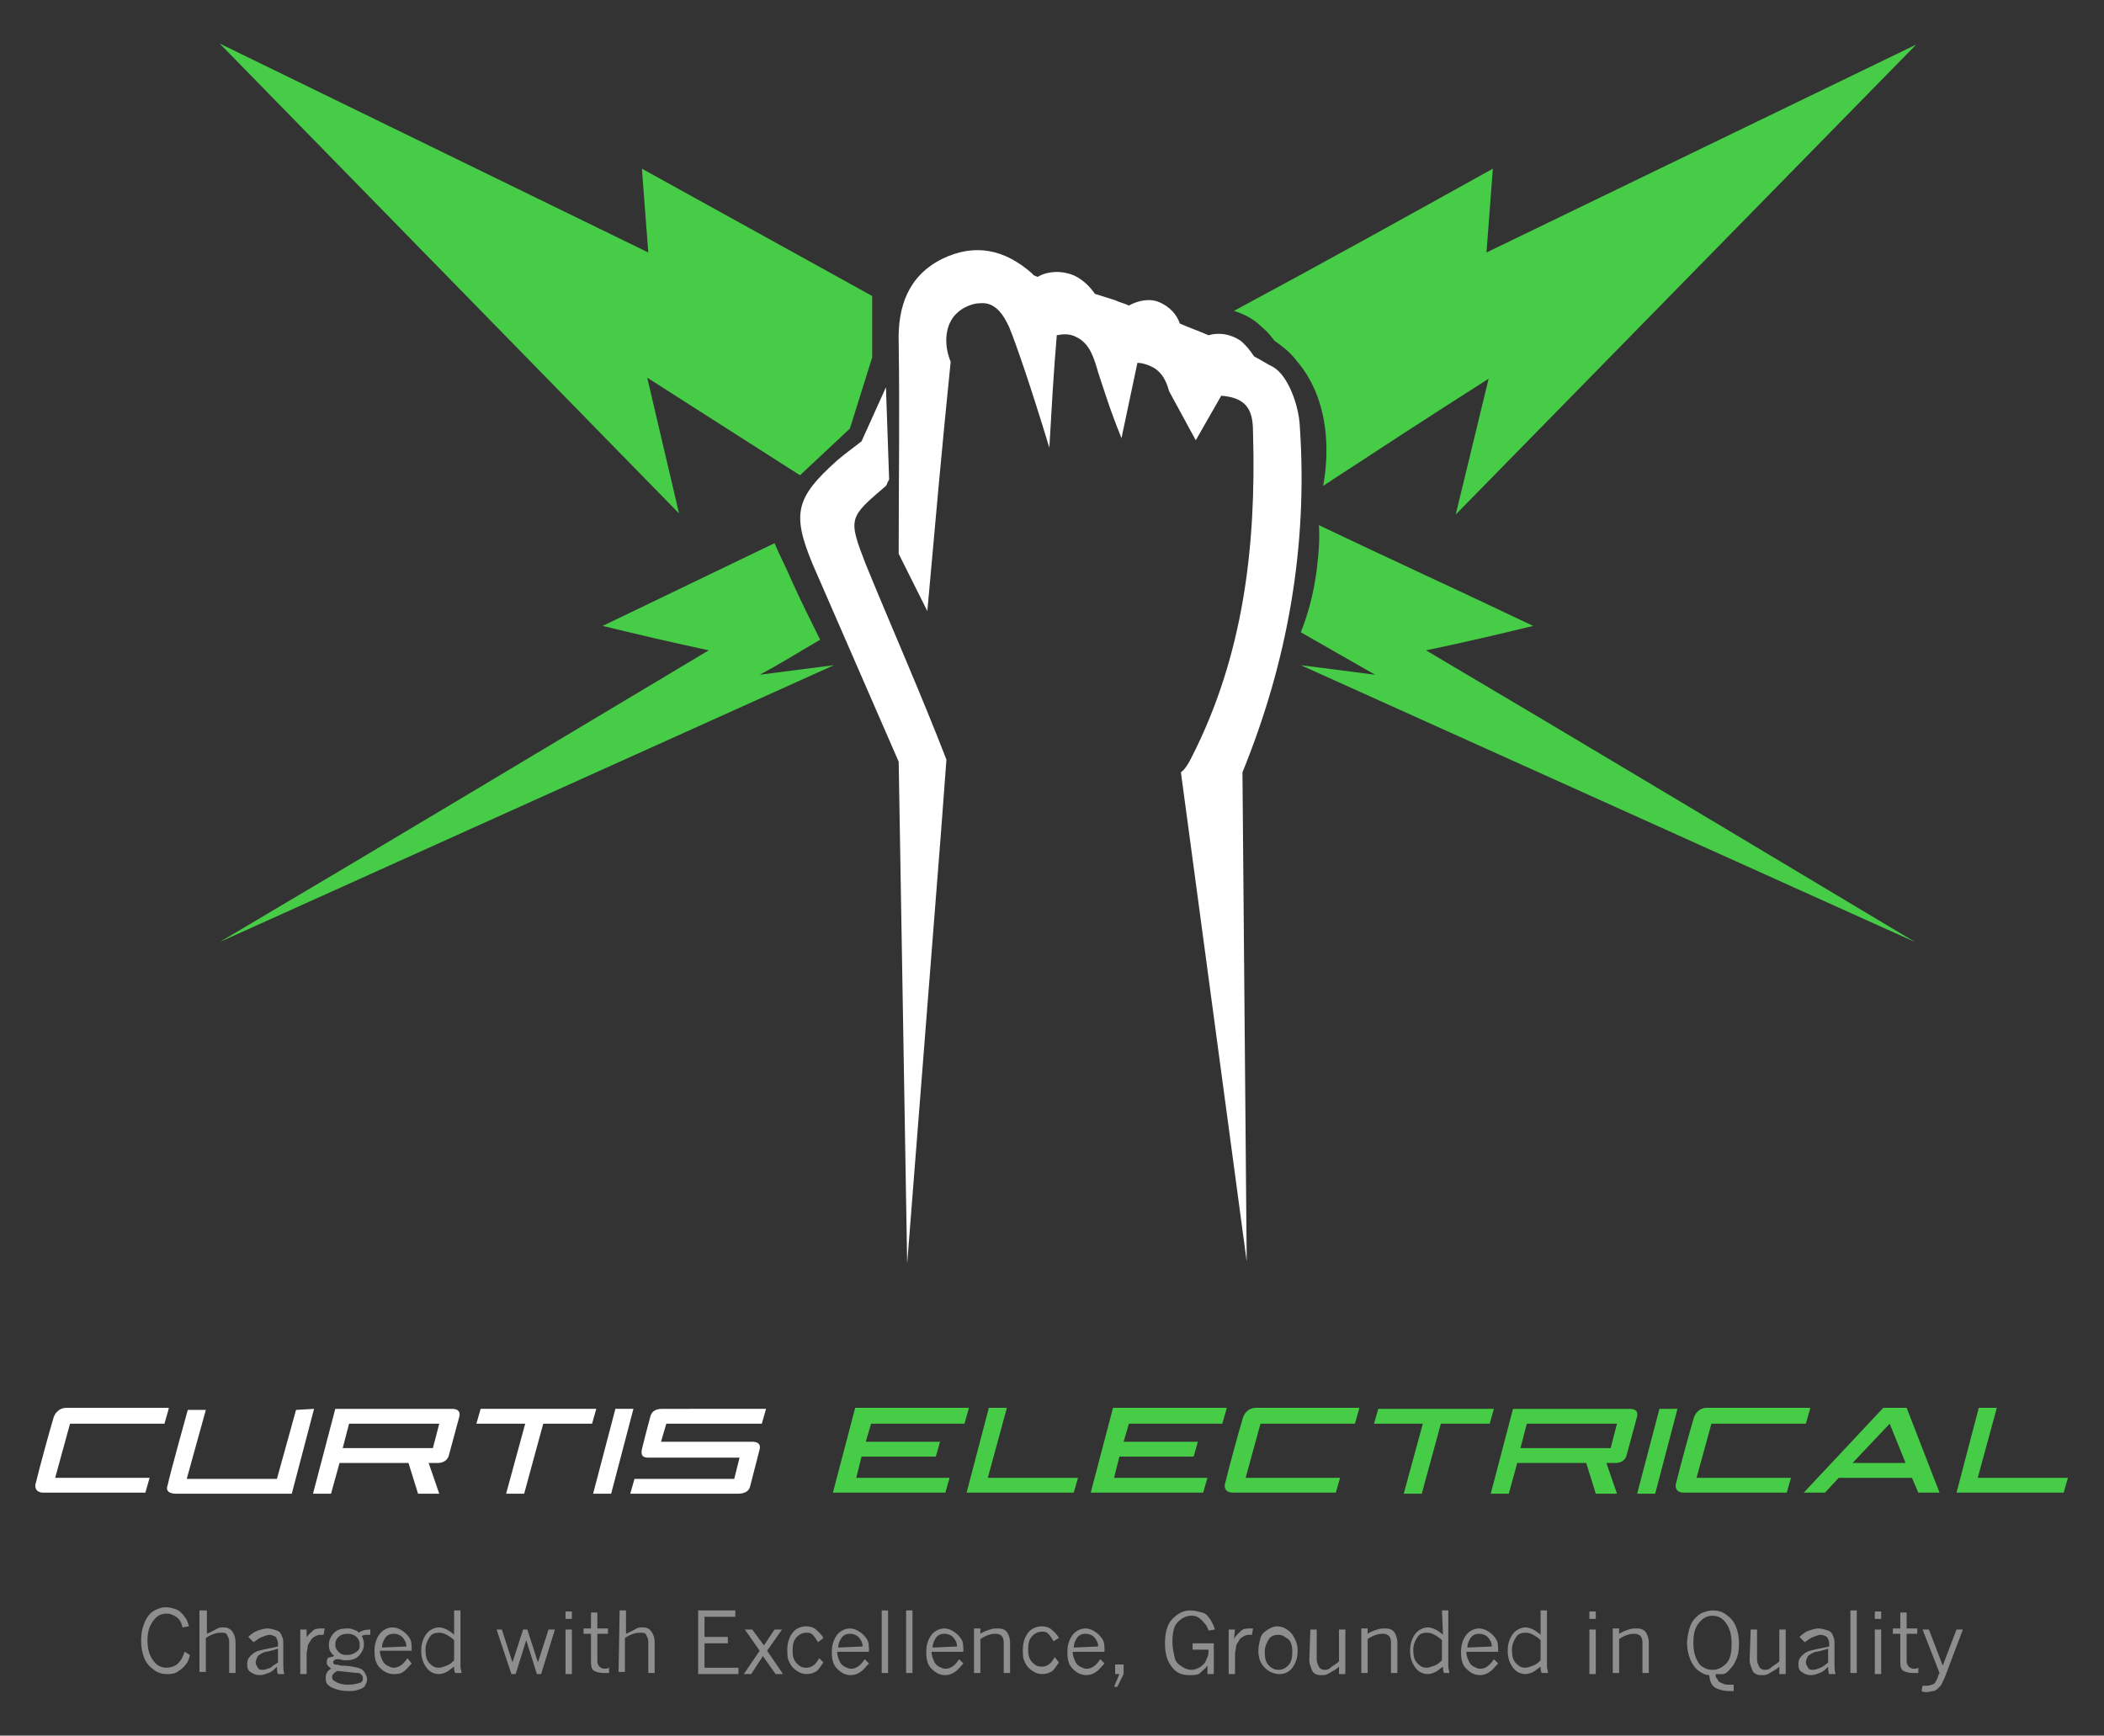 <?xml version="1.0" encoding="utf-8"?>
<!-- Generator: Adobe Illustrator 28.3.0, SVG Export Plug-In . SVG Version: 6.00 Build 0)  -->
<svg version="1.1" id="Layer_1" xmlns="http://www.w3.org/2000/svg" xmlns:xlink="http://www.w3.org/1999/xlink" x="0px" y="0px"
	 viewBox="0 0 198.3 163.6" style="enable-background:new 0 0 198.3 163.6;" xml:space="preserve">
<rect x="0" y="0" width="198.3" height="163.6" fill="#333333" stroke="none"/>
<style type="text/css">
	.st0{fill:#FFFFFF;}
	.st1{fill:#46CC46;}
	.st2{fill:#8E8E8E;}
</style>
<g>
	<g>
		<g id="XMLID_00000015317163092535109400000016847870603660954799_">
			<path id="XMLID_00000177444217435790913110000003170578899934753438_" class="st0" d="M122.5,40.1c-0.1-1.9-1.1-4.7-2.5-5.5
				c-0.6-0.3-1.2-0.7-1.8-1c-0.4-0.6-0.8-1.1-1.3-1.5c-0.9-0.6-2-0.8-3-0.5c-0.9-0.4-1.8-0.7-2.7-1.1c-0.3-0.9-1-1.6-1.9-2
				s-2-0.2-2.9,0.3c-0.4-0.2-0.9-0.3-1.3-0.5c-0.6-0.2-1.3-0.4-1.9-0.6c-0.5-0.7-1.1-1.3-1.9-1.7c-1.1-0.5-2.5-0.5-3.5,0.1
				c-0.2-0.1-0.4-0.1-0.5-0.3c-2.6-2.3-5.4-2.9-8.5-1.4c-3.2,1.6-4.2,4.5-4.1,7.9c0.1,6.6,0,13.3,0,19.9c0.9,1.8,1.8,3.6,2.7,5.4
				c0.7-7.8,1.4-15.7,2.2-23.5c-0.7-1.7-0.5-3.5,0.5-4.5c0.9-0.9,2-1,2-1c0.2,0,0.7-0.1,1.2,0.1c1,0.4,1.5,1.5,1.8,2.1
				c0.7,1.7,2.1,5.8,3.8,11.4c0.2-3.5,0.4-7.1,0.7-10.6c0.5-0.1,1.2-0.2,1.9,0.2c1.2,0.6,1.6,1.9,2,3.3c0.5,1.5,1.1,3.5,2.2,6.2
				c0.5-2.4,1-4.7,1.5-7.1c0.3,0,0.9,0.1,1.6,0.5c1.1,0.7,1.3,2,1.4,2.2c0.8,1.5,1.7,3.1,2.5,4.6c0.8-1.4,1.6-2.8,2.4-4.2
				c2.7,0.2,3,1.7,3,3.6c0.3,10.6-0.9,20.9-5.8,30.5c-0.3,0.6-0.6,1.1-1,1.4L112,78l5.5,40.9l-0.4-46.1l0,0
				C121.3,62.5,123.3,51.6,122.5,40.1z"/>
			<path id="XMLID_00000180345204085687317780000012718633381866104245_" class="st0" d="M83.5,45.8c0.1-0.1,0.1-0.3,0.3-0.6
				l-0.3-8.7l-2.3,5.1c-0.9,0.7-1.6,1.2-2.3,1.8c-3.9,3.5-4.3,5-2.3,9.8c2.7,6.2,5.4,12.4,8.1,18.6l0.8,47.3l3.2-40.8l0.5-6.7
				c-2.4-6.2-5.1-12.3-7.6-18.4C79.9,48.8,80,48.8,83.5,45.8z"/>
			<polygon id="XMLID_00000042720306250676870840000007044944028298618254_" class="st1" points="64,48.4 61,35.6 75.4,44.8 
				80.1,40.4 82.2,33.7 82.2,27.9 60.5,15.9 61.1,23.8 20.7,4.1 			"/>
			<path id="XMLID_00000026880493334209351490000005026534421497873580_" class="st1" d="M144.5,59c-6.7-3.2-13.5-6.3-20.2-9.5
				c0.1,1.2,0,2.6-0.2,4.2c-0.3,2.4-0.9,4.4-1.5,5.9c2.3,1.3,4.7,2.7,7,4c-2.3-0.3-4.7-0.6-7-0.9c19.3,8.7,38.6,17.4,57.9,26.1
				c-15.4-9.2-30.7-18.4-46.1-27.5C137.8,60.6,141.2,59.8,144.5,59z"/>
			<path id="XMLID_00000178890161174432185160000015907868631895615108_" class="st1" d="M120.1,32.1c0.7,0.5,1.5,1.1,2.1,1.9
				c3.7,4.3,2.8,10.3,2.5,11.8c5.2-3.4,10.4-6.8,15.6-10.1l-3.1,12.8l43.4-44.3l-40.5,19.6l0.6-7.9c-8.1,4.5-16.2,9-24.4,13.4
				c0.6,0.2,1.7,0.6,2.6,1.5C119.5,31.3,119.8,31.7,120.1,32.1z"/>
			<path id="XMLID_00000037660981271006721460000009499498974885541504_" class="st1" d="M77.3,60.3c-0.9-1.8-1.8-3.6-2.7-5.6
				c-0.5-1.2-1.1-2.3-1.6-3.5c-5.4,2.6-10.8,5.2-16.2,7.8c3.3,0.8,6.7,1.6,10,2.3c-15.4,9.2-30.7,18.4-46.1,27.5
				C40,80.1,59.3,71.4,78.6,62.7c-2.3,0.3-4.7,0.6-7,0.9C73.5,62.6,75.4,61.4,77.3,60.3z"/>
		</g>
		<g>
			<path class="st2" d="M17.9,156c-0.1,0.4-0.2,0.7-0.4,0.9c-0.2,0.3-0.5,0.5-0.8,0.7s-0.7,0.2-1,0.2c-0.4,0-0.8-0.1-1.2-0.4
				s-0.7-0.6-0.9-1.1s-0.3-1-0.3-1.7c0-0.6,0.1-1.1,0.3-1.6s0.5-0.9,0.8-1.1s0.8-0.4,1.2-0.4c0.4,0,0.7,0.1,1,0.2s0.6,0.4,0.8,0.7
				c0.2,0.2,0.3,0.5,0.4,0.9l-0.6,0.1c-0.1-0.5-0.3-0.8-0.6-1s-0.6-0.3-0.9-0.3c-0.5,0-0.9,0.2-1.2,0.6c-0.4,0.5-0.6,1.1-0.6,1.9
				c0,0.9,0.2,1.5,0.6,2c0.3,0.4,0.7,0.6,1.2,0.6c0.3,0,0.6-0.1,0.8-0.2s0.4-0.3,0.6-0.6c0.1-0.2,0.2-0.4,0.3-0.7L17.9,156z"/>
			<path class="st2" d="M18.9,151.8h0.6v2.2c0.5-0.2,0.8-0.4,1-0.5s0.4-0.1,0.6-0.1c0.3,0,0.6,0.1,0.8,0.4s0.3,0.6,0.3,1v2.9h-0.6
				v-3c0-0.2-0.1-0.4-0.2-0.6s-0.3-0.2-0.5-0.2s-0.4,0-0.7,0.1s-0.5,0.2-0.8,0.4v3.2h-0.6v-5.8L18.9,151.8L18.9,151.8z"/>
			<path class="st2" d="M23.4,154.3c0.3-0.3,0.6-0.5,0.9-0.6s0.6-0.2,0.9-0.2s0.6,0.1,0.9,0.2s0.4,0.3,0.5,0.6
				c0.1,0.2,0.1,0.4,0.1,0.7v1.8c0,0.4,0,0.7,0.1,1h-0.6c-0.1-0.2-0.1-0.5-0.1-0.7c-0.3,0.3-0.5,0.5-0.8,0.6s-0.5,0.2-0.8,0.2
				c-0.4,0-0.6-0.1-0.9-0.3s-0.3-0.5-0.3-0.8s0.1-0.5,0.3-0.7s0.4-0.4,0.8-0.5c0.3-0.1,0.9-0.2,1.8-0.4v-0.3c0-0.2-0.1-0.4-0.2-0.6
				c-0.2-0.1-0.4-0.2-0.6-0.2s-0.4,0.1-0.7,0.2s-0.5,0.3-0.8,0.5L23.4,154.3z M26.2,156.7v-1.3c-0.6,0.2-1,0.3-1.2,0.3
				c-0.3,0.1-0.6,0.3-0.7,0.4c-0.1,0.2-0.2,0.4-0.2,0.6c0,0.2,0.1,0.3,0.2,0.5s0.3,0.2,0.5,0.2s0.4-0.1,0.7-0.2
				C25.6,157.1,25.9,156.9,26.2,156.7z"/>
			<path class="st2" d="M28.8,154.5c0.2-0.4,0.5-0.6,0.7-0.8s0.5-0.2,0.9-0.2c0,0,0.1,0,0.2,0l-0.1,0.6h-0.2c-0.2,0-0.3,0-0.5,0.1
				s-0.4,0.2-0.5,0.4S29,155,29,155.2s-0.1,0.5-0.1,0.7v1.9h-0.6v-4.2h0.6v0.9L28.8,154.5L28.8,154.5z"/>
			<path class="st2" d="M31.5,156.1c-0.2-0.2-0.3-0.3-0.4-0.5S31,155.2,31,155c0-0.4,0.2-0.8,0.5-1.1s0.7-0.4,1.2-0.4
				c0.2,0,0.4,0,0.6,0.1s0.4,0.1,0.5,0.3c0.3-0.2,0.6-0.3,1.1-0.3v0.5h-0.2c-0.2,0-0.4,0-0.6,0.1c0.1,0.2,0.2,0.5,0.2,0.8
				c0,0.4-0.2,0.8-0.5,1.1s-0.7,0.4-1.2,0.4c-0.2,0-0.3,0-0.6-0.1c-0.1,0-0.2,0-0.2,0c-0.1,0-0.2,0-0.3,0.1s-0.1,0.1-0.1,0.2
				c0,0.1,0.1,0.2,0.2,0.2s0.2,0,0.5,0.1c0.7,0,1.2,0.1,1.6,0.2s0.6,0.3,0.7,0.5s0.2,0.4,0.2,0.6c0,0.2-0.1,0.4-0.2,0.6
				s-0.4,0.3-0.7,0.4s-0.6,0.1-0.9,0.1c-0.5,0-0.9-0.1-1.2-0.2c-0.3-0.1-0.5-0.2-0.7-0.4s-0.2-0.4-0.2-0.6c0-0.2,0-0.3,0.1-0.5
				s0.2-0.3,0.4-0.4c-0.1-0.1-0.2-0.2-0.3-0.3s-0.1-0.2-0.1-0.3s0-0.3,0.1-0.4S31.3,156.2,31.5,156.1z M31.8,157.5
				c-0.2,0.1-0.3,0.2-0.4,0.3s-0.1,0.2-0.1,0.3c0,0.2,0.1,0.3,0.3,0.4c0.3,0.2,0.7,0.3,1.2,0.3s0.9-0.1,1.2-0.2
				c0.2-0.1,0.2-0.3,0.2-0.4c0-0.2-0.1-0.4-0.4-0.5C33.5,157.7,32.8,157.6,31.8,157.5z M32.7,156c0.4,0,0.6-0.1,0.9-0.3
				s0.3-0.4,0.3-0.7s-0.1-0.5-0.3-0.7s-0.5-0.3-0.8-0.3c-0.4,0-0.7,0.1-0.9,0.3c-0.2,0.2-0.3,0.4-0.3,0.7s0.1,0.5,0.3,0.7
				C32.1,155.9,32.3,156,32.7,156z"/>
			<path class="st2" d="M38.8,156.8c-0.3,0.3-0.5,0.6-0.8,0.8s-0.6,0.2-0.9,0.2c-0.5,0-0.9-0.2-1.3-0.6s-0.5-0.9-0.5-1.6
				c0-0.7,0.2-1.2,0.5-1.6s0.8-0.6,1.2-0.6c0.3,0,0.6,0.1,0.9,0.3s0.5,0.4,0.7,0.7s0.2,0.7,0.2,1.2h-3c0,0.3,0.1,0.6,0.2,0.8
				c0.1,0.3,0.3,0.5,0.5,0.6s0.4,0.2,0.6,0.2c0.5,0,0.9-0.3,1.3-0.9L38.8,156.8z M38.3,155.2c0-0.4-0.2-0.7-0.4-0.9
				s-0.5-0.3-0.8-0.3s-0.6,0.1-0.8,0.4S36,155,36,155.3L38.3,155.2L38.3,155.2z"/>
			<path class="st2" d="M42.8,151.8h0.6v4.6c0,0.2,0,0.5,0,0.7s0.1,0.4,0.1,0.6h-0.6c-0.1-0.2-0.1-0.4-0.1-0.6
				c-0.3,0.2-0.5,0.4-0.7,0.5s-0.5,0.2-0.7,0.2c-0.5,0-0.9-0.2-1.2-0.6s-0.5-0.9-0.5-1.6c0-0.7,0.2-1.2,0.5-1.6s0.8-0.6,1.2-0.6
				c0.2,0,0.5,0.1,0.7,0.2s0.5,0.3,0.7,0.5V151.8z M42.8,154.6c-0.2-0.2-0.5-0.4-0.7-0.5s-0.4-0.2-0.7-0.2c-0.4,0-0.7,0.1-0.9,0.4
				s-0.4,0.7-0.4,1.2c0,0.6,0.1,1,0.4,1.3s0.5,0.4,0.9,0.4c0.2,0,0.4-0.1,0.7-0.2s0.5-0.3,0.7-0.5V154.6z"/>
			<path class="st2" d="M46.8,153.6h0.5l1,3.1l1-3.1h0.4l1,3.1l1-3.1h0.6l-1.3,4.2h-0.4l-1-3.2l-1,3.2h-0.4L46.8,153.6z"/>
			<path class="st2" d="M53.3,151.9h0.6v0.7h-0.6V151.9z M53.3,153.6h0.6v4.2h-0.6V153.6z"/>
			<path class="st2" d="M55.7,152h0.6v1.5h1v0.5h-1v2.6c0,0.2,0.1,0.4,0.2,0.5s0.3,0.2,0.5,0.2c0.1,0,0.2,0,0.4-0.1v0.5
				c-0.2,0-0.4,0-0.5,0c-0.4,0-0.7-0.1-0.9-0.2s-0.3-0.4-0.3-0.8V154H55v-0.5h0.7V152z"/>
			<path class="st2" d="M58.4,151.8H59v2.2c0.5-0.2,0.8-0.4,1-0.5s0.4-0.1,0.6-0.1c0.3,0,0.6,0.1,0.8,0.4s0.3,0.6,0.3,1v2.9h-0.6v-3
				c0-0.2-0.1-0.4-0.2-0.6s-0.3-0.2-0.5-0.2s-0.4,0-0.7,0.1s-0.5,0.2-0.8,0.4v3.2h-0.6L58.4,151.8L58.4,151.8z"/>
			<path class="st2" d="M65.8,151.8h3.5v0.6h-2.9v1.9h2.2v0.6h-2.2v2.3h3.2v0.6h-3.8C65.8,157.8,65.8,151.8,65.8,151.8z"/>
			<path class="st2" d="M70.2,153.6h0.7l1.1,1.5l1-1.5h0.7l-1.4,2l1.5,2.2h-0.7l-1.2-1.7l-1.1,1.7h-0.7l1.5-2.2L70.2,153.6z"/>
			<path class="st2" d="M77.6,156.7c-0.2,0.3-0.4,0.6-0.6,0.8c-0.3,0.2-0.6,0.3-1,0.3c-0.3,0-0.6-0.1-0.9-0.3s-0.5-0.4-0.7-0.8
				s-0.2-0.7-0.2-1.2c0-0.7,0.2-1.2,0.5-1.6s0.8-0.6,1.3-0.6c0.3,0,0.7,0.1,0.9,0.3s0.5,0.4,0.7,0.8l-0.5,0.4
				c-0.2-0.3-0.3-0.5-0.5-0.7s-0.4-0.2-0.6-0.2c-0.3,0-0.6,0.1-0.9,0.4s-0.4,0.7-0.4,1.3c0,0.5,0.1,0.9,0.4,1.2s0.5,0.4,0.9,0.4
				c0.5,0,0.9-0.3,1.2-0.9L77.6,156.7z"/>
			<path class="st2" d="M81.9,156.8c-0.3,0.3-0.5,0.6-0.8,0.8s-0.6,0.3-0.9,0.3c-0.5,0-0.9-0.2-1.3-0.6s-0.5-0.9-0.5-1.6
				c0-0.7,0.2-1.2,0.5-1.6s0.8-0.6,1.2-0.6c0.3,0,0.6,0.1,0.9,0.3s0.5,0.4,0.7,0.7s0.2,0.7,0.2,1.2h-3c0,0.3,0.1,0.6,0.2,0.8
				c0.1,0.3,0.3,0.5,0.5,0.6s0.4,0.2,0.6,0.2c0.5,0,0.9-0.3,1.3-0.9L81.9,156.8z M81.3,155.2c0-0.4-0.2-0.7-0.4-0.9
				s-0.5-0.3-0.8-0.3s-0.6,0.1-0.8,0.4S79,155,79,155.3L81.3,155.2L81.3,155.2z"/>
			<path class="st2" d="M83.1,151.8h0.6v5.9h-0.6V151.8z"/>
			<path class="st2" d="M85.4,151.8H86v5.9h-0.6V151.8z"/>
			<path class="st2" d="M90.8,156.8c-0.3,0.3-0.5,0.6-0.8,0.8s-0.6,0.3-0.9,0.3c-0.5,0-0.9-0.2-1.3-0.6s-0.5-0.9-0.5-1.6
				c0-0.7,0.2-1.2,0.5-1.6s0.8-0.6,1.2-0.6c0.3,0,0.6,0.1,0.9,0.3s0.5,0.4,0.7,0.7s0.2,0.7,0.2,1.2h-3c0,0.3,0.1,0.6,0.2,0.8
				c0.1,0.3,0.3,0.5,0.5,0.6s0.4,0.2,0.6,0.2c0.5,0,0.9-0.3,1.3-0.9L90.8,156.8z M90.2,155.2c0-0.4-0.2-0.7-0.4-0.9S89.3,154,89,154
				s-0.6,0.1-0.8,0.4s-0.3,0.6-0.3,0.9L90.2,155.2L90.2,155.2z"/>
			<path class="st2" d="M92.4,154c0.3-0.2,0.6-0.3,0.9-0.4s0.5-0.1,0.7-0.1s0.4,0,0.6,0.1s0.3,0.2,0.4,0.4s0.2,0.5,0.2,0.8v2.9h-0.6
				v-2.9c0-0.3-0.1-0.5-0.2-0.6s-0.3-0.2-0.5-0.2s-0.4,0-0.7,0.1s-0.5,0.2-0.8,0.4v3.2h-0.6v-4.2h0.6V154z"/>
			<path class="st2" d="M99.8,156.7c-0.2,0.3-0.4,0.6-0.6,0.8c-0.3,0.2-0.6,0.3-1,0.3c-0.3,0-0.6-0.1-0.9-0.3s-0.5-0.4-0.7-0.8
				s-0.2-0.7-0.2-1.2c0-0.7,0.2-1.2,0.5-1.6s0.8-0.6,1.3-0.6c0.3,0,0.7,0.1,0.9,0.3s0.5,0.4,0.7,0.8l-0.5,0.3
				c-0.2-0.3-0.3-0.5-0.5-0.7s-0.4-0.2-0.6-0.2c-0.3,0-0.6,0.1-0.9,0.4s-0.4,0.7-0.4,1.3c0,0.5,0.1,0.9,0.4,1.2s0.5,0.4,0.9,0.4
				c0.5,0,0.9-0.3,1.2-0.9L99.8,156.7z"/>
			<path class="st2" d="M104.1,156.8c-0.3,0.3-0.5,0.6-0.8,0.8s-0.6,0.3-0.9,0.3c-0.5,0-0.9-0.2-1.3-0.6s-0.5-0.9-0.5-1.6
				c0-0.7,0.2-1.2,0.5-1.6s0.8-0.6,1.2-0.6c0.3,0,0.6,0.1,0.9,0.3s0.5,0.4,0.7,0.7s0.2,0.7,0.2,1.2h-3c0,0.3,0.1,0.6,0.2,0.8
				c0.1,0.3,0.3,0.5,0.5,0.6s0.4,0.2,0.6,0.2c0.5,0,0.9-0.3,1.3-0.9L104.1,156.8z M103.5,155.2c0-0.4-0.2-0.7-0.4-0.9
				s-0.5-0.3-0.8-0.3s-0.6,0.1-0.8,0.4s-0.3,0.6-0.3,0.9L103.5,155.2L103.5,155.2z"/>
			<path class="st2" d="M105.1,156.9h0.8v0.9l-0.6,1.2H105l0.5-1.2h-0.4V156.9z"/>
			<path class="st2" d="M113.8,157c-0.2,0.3-0.5,0.5-0.7,0.7s-0.6,0.2-1,0.2c-0.7,0-1.2-0.2-1.6-0.7c-0.5-0.6-0.7-1.3-0.7-2.3
				s0.2-1.8,0.7-2.3s1-0.8,1.7-0.8c0.4,0,0.7,0.1,1.1,0.2s0.6,0.4,0.8,0.7c0.1,0.2,0.3,0.5,0.4,0.9l-0.6,0.1
				c-0.1-0.3-0.2-0.5-0.3-0.6c-0.2-0.2-0.3-0.4-0.6-0.6s-0.5-0.2-0.7-0.2c-0.5,0-0.9,0.2-1.3,0.6s-0.5,1.1-0.5,1.9
				c0,0.5,0.1,0.9,0.2,1.4s0.4,0.7,0.7,0.9s0.6,0.3,0.9,0.3s0.5-0.1,0.7-0.2s0.4-0.3,0.5-0.4s0.2-0.4,0.3-0.6s0.1-0.4,0.1-0.7h-1.5
				v-0.6h2v2.9h-0.6V157L113.8,157z"/>
			<path class="st2" d="M116.3,154.5c0.2-0.4,0.5-0.6,0.7-0.8s0.5-0.2,0.9-0.2c0,0,0.1,0,0.2,0l-0.1,0.6h-0.2c-0.2,0-0.3,0-0.5,0.1
				s-0.4,0.2-0.5,0.4s-0.3,0.4-0.3,0.6s-0.1,0.5-0.1,0.7v1.9h-0.6v-4.2h0.6L116.3,154.5L116.3,154.5z"/>
			<path class="st2" d="M120.6,157.8c-0.5,0-1-0.2-1.4-0.6s-0.6-0.9-0.6-1.6c0-0.4,0.1-0.8,0.2-1.2s0.4-0.6,0.7-0.8s0.6-0.3,0.9-0.3
				s0.6,0.1,0.9,0.3s0.5,0.4,0.7,0.8s0.3,0.7,0.3,1.2c0,0.7-0.2,1.2-0.5,1.6S121.1,157.8,120.6,157.8z M120.5,157.4
				c0.3,0,0.6-0.1,0.9-0.4s0.4-0.7,0.4-1.3c0-0.5-0.1-1-0.4-1.2s-0.5-0.4-0.9-0.4s-0.7,0.1-0.9,0.4s-0.4,0.7-0.4,1.2
				c0,0.6,0.1,1,0.4,1.3S120.2,157.4,120.5,157.4z"/>
			<path class="st2" d="M123.5,153.6h0.6v2.8c0,0.3,0.1,0.5,0.2,0.7s0.3,0.3,0.5,0.3s0.4,0,0.6-0.2s0.5-0.3,0.8-0.6v-3h0.6v4.2h-0.6
				v-0.7c-0.3,0.3-0.6,0.4-0.9,0.6s-0.5,0.2-0.7,0.2s-0.4,0-0.6-0.1s-0.3-0.2-0.4-0.5s-0.2-0.5-0.2-0.8L123.5,153.6L123.5,153.6z"/>
			<path class="st2" d="M128.9,154c0.3-0.2,0.6-0.3,0.9-0.4s0.5-0.1,0.7-0.1s0.4,0,0.6,0.1s0.3,0.2,0.4,0.4s0.2,0.5,0.2,0.8v2.9
				h-0.6v-2.9c0-0.3-0.1-0.5-0.2-0.6s-0.3-0.2-0.5-0.2s-0.4,0-0.7,0.1s-0.5,0.2-0.8,0.4v3.2h-0.6v-4.2h0.6L128.9,154L128.9,154z"/>
			<path class="st2" d="M135.9,151.8h0.6v4.6c0,0.2,0,0.5,0,0.7s0.1,0.4,0.1,0.6h-0.5c-0.1-0.2-0.1-0.4-0.1-0.6
				c-0.3,0.2-0.5,0.4-0.7,0.5s-0.5,0.2-0.7,0.2c-0.5,0-0.9-0.2-1.2-0.6s-0.5-0.9-0.5-1.6c0-0.7,0.2-1.2,0.5-1.6s0.8-0.6,1.2-0.6
				c0.2,0,0.5,0.1,0.7,0.2s0.5,0.3,0.7,0.5L135.9,151.8L135.9,151.8z M135.9,154.6c-0.2-0.2-0.5-0.4-0.7-0.5s-0.4-0.2-0.7-0.2
				c-0.4,0-0.7,0.1-0.9,0.4s-0.4,0.7-0.4,1.2c0,0.6,0.1,1,0.4,1.3s0.5,0.4,0.9,0.4c0.2,0,0.4-0.1,0.7-0.2s0.5-0.3,0.7-0.5V154.6z"/>
			<path class="st2" d="M141.2,156.8c-0.3,0.3-0.5,0.6-0.8,0.8s-0.6,0.3-0.9,0.3c-0.5,0-0.9-0.2-1.3-0.6s-0.5-0.9-0.5-1.6
				c0-0.7,0.2-1.2,0.5-1.6s0.8-0.6,1.2-0.6c0.3,0,0.6,0.1,0.9,0.3s0.5,0.4,0.7,0.7s0.2,0.7,0.2,1.2h-3c0,0.3,0.1,0.6,0.2,0.8
				c0.1,0.3,0.3,0.5,0.5,0.6s0.4,0.2,0.6,0.2c0.5,0,0.9-0.3,1.3-0.9L141.2,156.8z M140.6,155.2c0-0.4-0.2-0.7-0.4-0.9
				s-0.5-0.3-0.8-0.3s-0.6,0.1-0.8,0.4s-0.3,0.6-0.3,0.9L140.6,155.2L140.6,155.2z"/>
			<path class="st2" d="M145.2,151.8h0.6v4.6c0,0.2,0,0.5,0,0.7s0.1,0.4,0.1,0.6h-0.6c-0.1-0.2-0.1-0.4-0.1-0.6
				c-0.3,0.2-0.5,0.4-0.7,0.5s-0.5,0.2-0.7,0.2c-0.5,0-0.9-0.2-1.2-0.6s-0.5-0.9-0.5-1.6c0-0.7,0.2-1.2,0.5-1.6s0.8-0.6,1.2-0.6
				c0.2,0,0.5,0.1,0.7,0.2s0.5,0.3,0.7,0.5V151.8z M145.2,154.6c-0.2-0.2-0.5-0.4-0.7-0.5s-0.4-0.2-0.7-0.2c-0.4,0-0.7,0.1-0.9,0.4
				s-0.4,0.7-0.4,1.2c0,0.6,0.1,1,0.4,1.3s0.5,0.4,0.9,0.4c0.2,0,0.4-0.1,0.7-0.2s0.5-0.3,0.7-0.5V154.6z"/>
			<path class="st2" d="M149.8,151.9h0.6v0.7h-0.6V151.9z M149.8,153.6h0.6v4.2h-0.6V153.6z"/>
			<path class="st2" d="M152.6,154c0.3-0.2,0.6-0.3,0.9-0.4s0.5-0.1,0.7-0.1s0.4,0,0.6,0.1s0.3,0.2,0.4,0.4s0.2,0.5,0.2,0.8v2.9
				h-0.6v-2.9c0-0.3-0.1-0.5-0.2-0.6s-0.3-0.2-0.5-0.2s-0.4,0-0.7,0.1s-0.5,0.2-0.8,0.4v3.2H152v-4.2h0.6V154L152.6,154z"/>
			<path class="st2" d="M161.7,157.8c0,0.2,0,0.3,0.1,0.4s0.1,0.2,0.2,0.3c0.1,0.1,0.2,0.1,0.4,0.2s0.3,0.1,0.5,0.1h0.5v0.6h-0.5
				c-0.4,0-0.7-0.1-1-0.2s-0.5-0.3-0.6-0.5s-0.2-0.5-0.2-0.8c-0.4,0-0.7-0.2-1-0.4s-0.6-0.6-0.8-1.1s-0.3-1-0.3-1.5
				c0-0.4,0.1-0.9,0.2-1.3s0.3-0.8,0.5-1s0.5-0.5,0.8-0.6s0.6-0.2,0.9-0.2c0.5,0,0.9,0.1,1.3,0.4s0.7,0.6,0.9,1.1s0.3,1,0.3,1.7
				c0,0.6-0.1,1.1-0.3,1.5c-0.2,0.5-0.5,0.8-0.8,1.1S162.1,157.8,161.7,157.8z M161.4,157.4c0.5,0,0.9-0.2,1.3-0.6s0.5-1.1,0.5-1.9
				c0-0.9-0.2-1.5-0.6-2c-0.3-0.4-0.7-0.6-1.2-0.6s-0.9,0.2-1.3,0.7s-0.5,1.1-0.5,1.9c0,0.8,0.2,1.5,0.6,2
				C160.5,157.2,160.9,157.4,161.4,157.4z"/>
			<path class="st2" d="M165,153.6h0.6v2.8c0,0.3,0.1,0.5,0.2,0.7s0.3,0.3,0.5,0.3s0.4,0,0.6-0.2s0.5-0.3,0.8-0.6v-3h0.6v4.2h-0.6
				v-0.7c-0.3,0.3-0.6,0.4-0.9,0.6s-0.5,0.2-0.7,0.2s-0.4,0-0.6-0.1s-0.3-0.2-0.4-0.5s-0.2-0.5-0.2-0.8L165,153.6L165,153.6z"/>
			<path class="st2" d="M169.6,154.3c0.3-0.3,0.6-0.5,0.9-0.6s0.6-0.2,0.9-0.2c0.3,0,0.6,0.1,0.9,0.2s0.4,0.3,0.5,0.6
				c0.1,0.2,0.1,0.4,0.1,0.7v1.8c0,0.4,0,0.7,0.1,1h-0.6c-0.1-0.2-0.1-0.5-0.1-0.7c-0.3,0.3-0.5,0.5-0.8,0.6s-0.5,0.2-0.8,0.2
				c-0.4,0-0.6-0.1-0.9-0.3s-0.3-0.5-0.3-0.8s0.1-0.5,0.3-0.7s0.4-0.4,0.8-0.5c0.3-0.1,0.9-0.2,1.8-0.4v-0.3c0-0.2-0.1-0.4-0.2-0.6
				c-0.2-0.1-0.4-0.2-0.6-0.2c-0.2,0-0.4,0.1-0.7,0.2s-0.5,0.3-0.8,0.5L169.6,154.3z M172.3,156.7v-1.3c-0.6,0.2-1,0.3-1.2,0.3
				c-0.3,0.1-0.6,0.3-0.7,0.4c-0.1,0.2-0.2,0.4-0.2,0.6c0,0.2,0.1,0.3,0.2,0.5s0.3,0.2,0.5,0.2s0.4-0.1,0.7-0.2
				C171.8,157.1,172.1,156.9,172.3,156.7z"/>
			<path class="st2" d="M174.4,151.8h0.6v5.9h-0.6V151.8z"/>
			<path class="st2" d="M176.7,151.9h0.6v0.7h-0.6V151.9z M176.7,153.6h0.6v4.2h-0.6V153.6z"/>
			<path class="st2" d="M179.1,152h0.6v1.5h1v0.5h-1v2.6c0,0.2,0.1,0.4,0.2,0.5s0.3,0.2,0.5,0.2c0.1,0,0.2,0,0.4-0.1v0.5
				c-0.2,0-0.4,0-0.5,0c-0.4,0-0.7-0.1-0.9-0.2s-0.3-0.4-0.3-0.8V154h-0.7v-0.5h0.7V152z"/>
			<path class="st2" d="M181.2,153.6h0.6l1.3,3.4l1.3-3.4h0.6l-1.7,4.5c-0.2,0.4-0.3,0.7-0.4,0.8s-0.2,0.2-0.3,0.3s-0.3,0.2-0.4,0.2
				s-0.4,0.1-0.6,0.1c-0.2,0-0.3,0-0.5-0.1l0.1-0.5c0.2,0,0.3,0,0.4,0c0.3,0,0.5-0.1,0.7-0.2c0.1-0.1,0.3-0.4,0.4-0.8
				c0-0.1,0.1-0.1,0.1-0.2L181.2,153.6z"/>
		</g>
	</g>
	<g>
		<path class="st0" d="M15.9,132.8l-0.4,1.4H6.6l-1.4,5.1h8.9l-0.4,1.4H4.1c-0.7,0-0.9-0.5-0.7-1c0.2-0.9,1.4-5.3,1.6-5.9
			c0.1-0.5,0.5-1.1,1.3-1.1h9.6C15.9,132.7,15.9,132.8,15.9,132.8z"/>
		<path class="st0" d="M29.6,132.8l-2.1,8H16.6c-0.7,0-1-0.3-0.8-0.8c0.2-1,1.9-7.1,1.9-7.1h1.7l-1.8,6.5h8.5l1.8-6.5L29.6,132.8
			L29.6,132.8z"/>
		<path class="st0" d="M42.3,137.2c-0.1,0.4-0.5,0.7-1,0.7h-0.9l1,2.9h-2l-0.9-2.9H32l-0.8,2.9h-1.7l2.1-8h11c0.5,0,0.8,0.2,0.7,0.7
			L42.3,137.2z M41.4,134.2h-8.5l-0.6,2.3h8.5L41.4,134.2z"/>
		<path class="st0" d="M56.2,132.8l-0.4,1.4h-4.6l-1.8,6.6h-1.7l1.8-6.6h-4.6l0.4-1.4H56.2z"/>
		<path class="st0" d="M59.7,132.8l-2.1,8h-1.7l2.1-8H59.7z"/>
		<path class="st0" d="M72.2,132.8l-0.4,1.4h-9l-0.5,1.7h8.6c0.6,0,0.8,0.3,0.7,0.7c-0.2,0.8-0.7,2.7-0.9,3.5
			c-0.1,0.4-0.4,0.7-1.2,0.7H59.4l0.4-1.4h9.4l0.5-2h-8.6c-0.6,0-0.7-0.3-0.6-0.8c0.2-0.8,0.6-2.4,0.8-3.1c0.1-0.3,0.3-0.7,1.1-0.7
			L72.2,132.8L72.2,132.8z"/>
		<path class="st1" d="M91.3,132.8l-0.4,1.4h-8.8l-0.5,1.7h7l-0.4,1.4h-7l-0.5,2h8.8l-0.4,1.4H78.5l2.1-8h10.7
			C91.3,132.7,91.3,132.8,91.3,132.8z"/>
		<path class="st1" d="M101.6,139.3l-0.4,1.4H91.1l2.1-8h1.7l-1.8,6.6H101.6z"/>
		<path class="st1" d="M115.6,132.8l-0.4,1.4h-8.8l-0.5,1.7h7l-0.4,1.4h-7l-0.5,2h8.8l-0.4,1.4h-10.6l2.1-8h10.7
			C115.6,132.7,115.6,132.8,115.6,132.8z"/>
		<path class="st1" d="M128.1,132.8l-0.4,1.4h-8.9l-1.4,5.1h8.9l-0.4,1.4h-9.7c-0.7,0-0.9-0.5-0.7-1c0.2-0.9,1.4-5.3,1.6-5.9
			c0.1-0.5,0.5-1.1,1.3-1.1h9.7V132.8z"/>
		<path class="st1" d="M140.8,132.8l-0.4,1.4h-4.6l-1.8,6.6h-1.7l1.8-6.6h-4.6l0.4-1.4H140.8z"/>
		<path class="st1" d="M153.3,137.2c-0.1,0.4-0.5,0.7-1,0.7h-0.9l1,2.9h-2l-0.9-2.9H143l-0.8,2.9h-1.7l2.1-8h11
			c0.5,0,0.8,0.2,0.7,0.7L153.3,137.2z M152.4,134.2h-8.5l-0.6,2.3h8.5L152.4,134.2z"/>
		<path class="st1" d="M158.1,132.8l-2.1,8h-1.7l2.1-8H158.1z"/>
		<path class="st1" d="M170.6,132.8l-0.4,1.4h-8.9l-1.4,5.1h8.9l-0.4,1.4h-9.7c-0.7,0-0.9-0.5-0.7-1c0.2-0.9,1.4-5.3,1.6-5.9
			c0.1-0.5,0.5-1.1,1.3-1.1h9.7L170.6,132.8L170.6,132.8z"/>
		<path class="st1" d="M182.8,140.7h-2l-0.6-1.4h-6.9l-1.3,1.4h-2l7.5-8h2.2L182.8,140.7z M179.6,137.9l-1.5-3.7l0,0l-3.5,3.7H179.6
			z"/>
		<path class="st1" d="M194.9,139.3l-0.4,1.4h-10.1l2.1-8h1.7l-1.8,6.6H194.9z"/>
	</g>
</g>
</svg>
